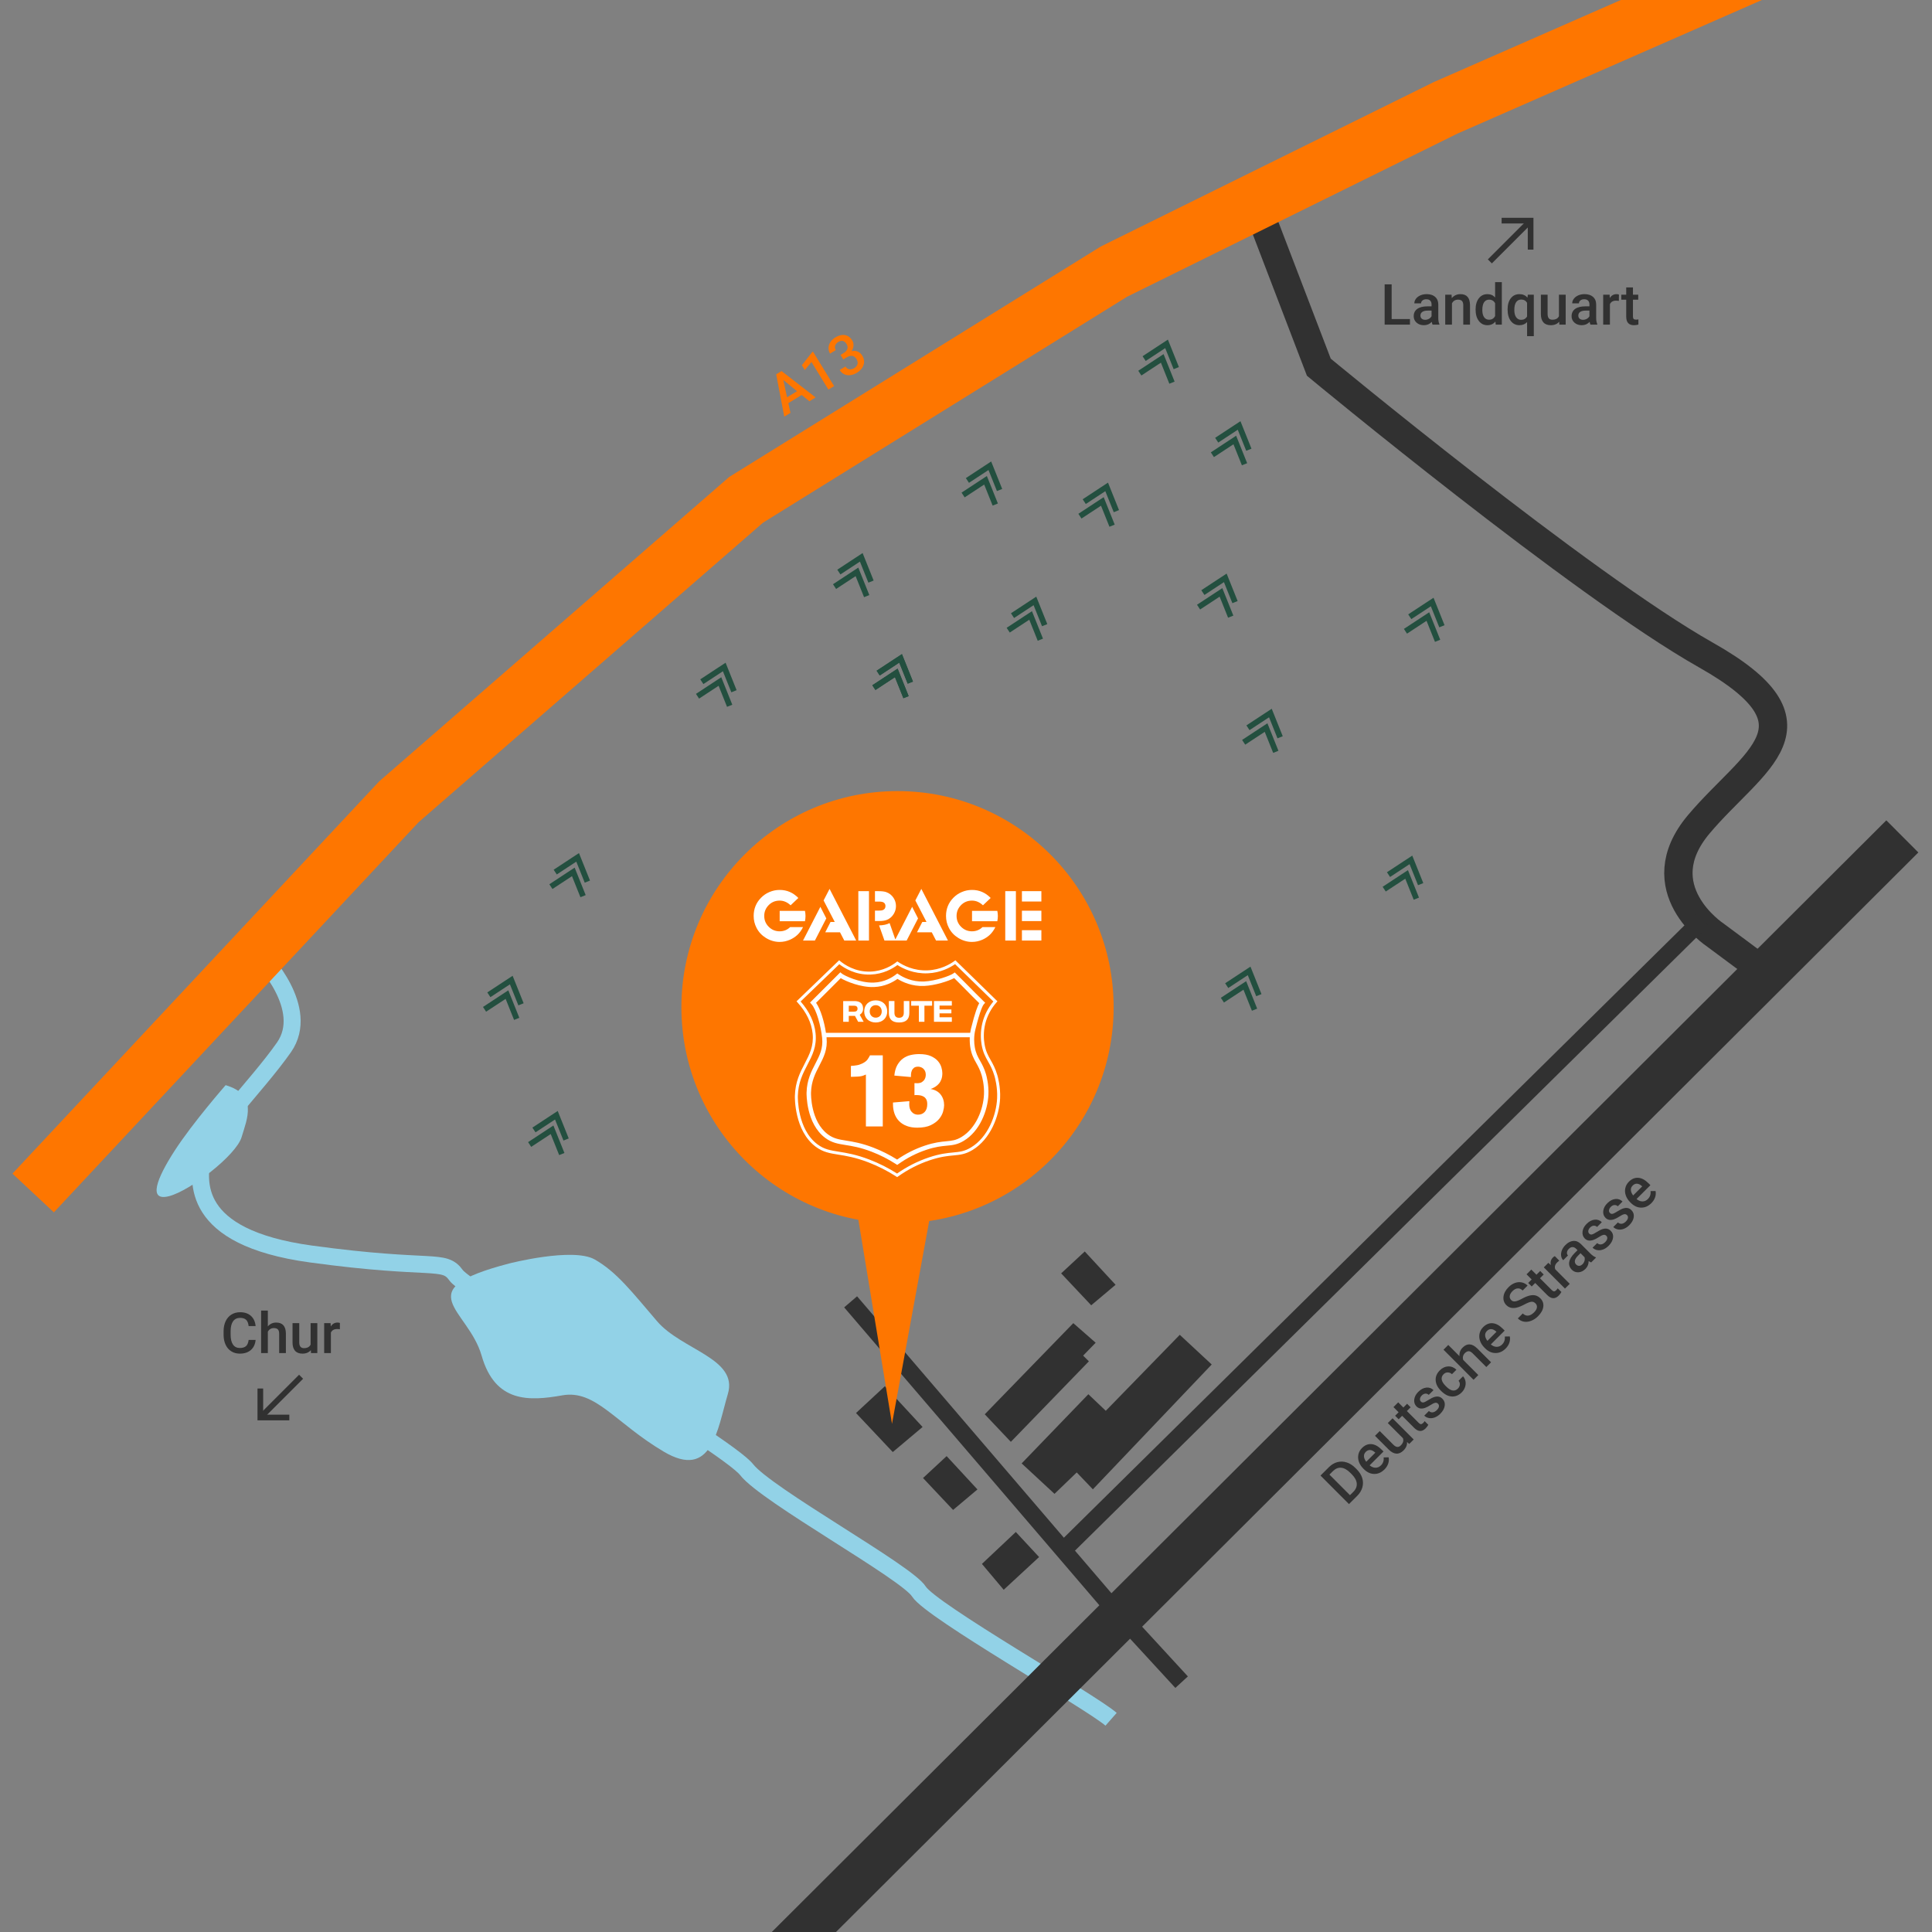 <?xml version="1.0" encoding="UTF-8"?>
<svg xmlns="http://www.w3.org/2000/svg" version="1.1" viewBox="0 0 681.646 681.646">
  <rect x="0" y="0" width="681.646" height="681.646" fill="#808080" stroke="none"/>
  <defs>
    <style>
      .cls-1 {
        stroke: #92d2e7;
      }

      .cls-1, .cls-2, .cls-3, .cls-4, .cls-5 {
        fill: none;
        stroke-miterlimit: 10;
      }

      .cls-1, .cls-5 {
        stroke-width: 6px;
      }

      .cls-6 {
        fill: #fff;
      }

      .cls-2, .cls-3 {
        stroke-width: 2px;
      }

      .cls-2, .cls-4, .cls-5 {
        stroke: #313131;
      }

      .cls-3 {
        stroke: #234f3f;
      }

      .cls-7 {
        fill: #92d2e7;
      }

      .cls-4 {
        stroke-width: 10px;
      }

      .cls-8 {
        fill: #313131;
      }

      .cls-9 {
        fill: #fe7600;
      }
    </style>
  </defs>
  <!-- Generator: Adobe Illustrator 28.6.0, SVG Export Plug-In . SVG Version: 1.2.0 Build 709)  -->
  <g>
    <g id="Ebene_1">
      <path class="cls-1" d="M92.251,337.796s17.57,17.951,7.931,31.742c-9.638,13.791-28.182,31.879-28.986,39.271s-4.752,27.726,38.586,33.638,46.763,1.378,51.178,7.543,95.429,59.51,102.465,68.533c7.037,9.023,56.558,36.192,60.785,42.995s60.644,38.791,67.799,45.075"/>
      <path class="cls-7" d="M179.572,445.797s22.532-5.806,30.255-1.435,13.224,11.551,21.984,21.779,28.713,13.124,24.993,25.671-5.567,30.474-22.675,20.326c-17.109-10.148-24.027-21.91-35.741-19.834s-23.689,2.688-28.457-13.987-26.448-23.103,9.642-32.52h-.001Z"/>
      <path class="cls-7" d="M79.609,382.862s-11.576,13.217-17.978,23.111c-6.402,9.895-9.497,17.995-1.987,16.06s23.715-14.474,25.605-20.85,5.837-14.918-5.641-18.321h0Z"/>
      <polyline class="cls-5" points="300.115 459.314 390.306 564.592 416.896 593.502"/>
      <path class="cls-4" d="M620.988,341.628l-15.809-11.744s-24.961-16.419-5.732-39.159c19.229-22.741,46.391-34.804,2.419-59.634s-136.553-101.532-136.553-101.532l-21.068-55.017"/>
      <line class="cls-5" x1="375.888" y1="546.224" x2="600.566" y2="324.529"/>
      <polygon class="cls-8" points="347.441 498.99 356.644 508.709 384.181 480.299 382.153 478.287 386.569 473.737 378.678 466.831 347.441 498.99"/>
      <polygon class="cls-8" points="383.991 491.908 390.143 497.756 416.248 470.948 427.513 481.418 385.582 525.46 379.893 519.505 372.049 527.055 360.457 516.317 383.991 491.908"/>
      <polygon class="cls-8" points="384.999 460.531 393.595 453.298 382.721 441.542 374.394 449.27 384.999 460.531"/>
      <polygon class="cls-8" points="346.441 551.773 354.123 560.902 366.609 549.353 358.4 540.51 346.441 551.773"/>
      <polygon class="cls-8" points="336.267 532.734 344.862 525.501 333.988 513.745 325.662 521.474 336.267 532.734"/>
      <polygon class="cls-8" points="314.987 512.315 325.502 503.468 312.2 489.086 302.014 498.541 314.987 512.315"/>
      <polyline class="cls-3" points="311.989 327.134 319.899 321.938 323.332 330.497"/>
      <polyline class="cls-3" points="311.989 332.262 319.899 327.066 323.332 335.625"/>
      <polyline class="cls-3" points="311.989 372.159 319.899 366.962 323.332 375.522"/>
      <polyline class="cls-3" points="311.989 377.287 319.899 372.09 323.332 380.65"/>
      <polyline class="cls-3" points="309.838 237.48 317.748 232.284 321.181 240.843"/>
      <polyline class="cls-3" points="308.318 242.608 316.228 237.412 319.661 245.971"/>
      <polyline class="cls-3" points="424.396 209.076 432.305 203.879 435.738 212.439"/>
      <polyline class="cls-3" points="422.875 214.204 430.785 209.007 434.218 217.567"/>
      <polyline class="cls-3" points="440.306 256.767 448.216 251.571 451.649 260.13"/>
      <polyline class="cls-3" points="438.786 261.895 446.695 256.699 450.128 265.258"/>
      <polyline class="cls-3" points="341.323 169.519 349.233 164.322 352.666 172.882"/>
      <polyline class="cls-3" points="339.803 174.647 347.713 169.45 351.146 178.01"/>
      <polyline class="cls-3" points="382.539 176.985 390.449 171.789 393.882 180.348"/>
      <polyline class="cls-3" points="381.019 182.113 388.928 176.917 392.361 185.476"/>
      <polyline class="cls-3" points="295.964 201.834 303.874 196.638 307.307 205.197"/>
      <polyline class="cls-3" points="294.444 206.962 302.353 201.766 305.786 210.325"/>
      <polyline class="cls-3" points="357.234 217.21 365.143 212.014 368.576 220.573"/>
      <polyline class="cls-3" points="355.713 222.338 363.623 217.142 367.056 225.701"/>
      <polyline class="cls-3" points="429.273 155.309 437.183 150.113 440.616 158.672"/>
      <polyline class="cls-3" points="427.753 160.437 435.662 155.241 439.095 163.8"/>
      <polyline class="cls-3" points="403.672 126.517 411.582 121.321 415.015 129.88"/>
      <polyline class="cls-3" points="402.152 131.645 410.061 126.449 413.494 135.008"/>
      <polyline class="cls-3" points="309.838 237.48 317.748 232.284 321.181 240.843"/>
      <polyline class="cls-3" points="308.318 242.608 316.228 237.412 319.661 245.971"/>
      <polyline class="cls-3" points="247.619 240.52 255.529 235.324 258.962 243.883"/>
      <polyline class="cls-3" points="246.099 245.648 254.008 240.452 257.441 249.011"/>
      <polyline class="cls-3" points="497.392 217.598 505.302 212.401 508.735 220.961"/>
      <polyline class="cls-3" points="495.872 222.726 503.781 217.529 507.215 226.089"/>
      <polyline class="cls-3" points="432.805 347.749 440.715 342.553 444.148 351.112"/>
      <polyline class="cls-3" points="431.285 352.877 439.195 347.681 442.628 356.24"/>
      <polyline class="cls-3" points="489.891 308.58 497.801 303.383 501.234 311.943"/>
      <polyline class="cls-3" points="488.371 313.708 496.281 308.512 499.714 317.071"/>
      <polyline class="cls-3" points="195.89 307.691 203.799 302.494 207.233 311.054"/>
      <polyline class="cls-3" points="194.369 312.819 202.279 307.622 205.712 316.182"/>
      <polyline class="cls-3" points="172.479 350.981 180.388 345.785 183.822 354.344"/>
      <polyline class="cls-3" points="170.958 356.109 178.868 350.913 182.301 359.472"/>
      <polyline class="cls-3" points="188.389 398.673 196.299 393.476 199.732 402.036"/>
      <polyline class="cls-3" points="186.869 403.801 194.778 398.604 198.211 407.164"/>
      <polygon class="cls-9" points="288.725 344.628 314.713 502.349 344.597 339.469 288.725 344.628"/>
      <circle class="cls-9" cx="316.661" cy="355.363" r="76.249"/>
      <path class="cls-6" d="M349.521,374.006c-.923-1.639-1.72-3.055-2.153-5.572-.288-1.679-.479-4.301.253-7.26.678-2.744,2.051-5.342,3.969-7.515l.329-.373-14.838-14.474-.357.259c-1.585,1.15-4.92,3.106-9.449,3.291-4.918.201-8.613-1.764-10.377-2.953l-.315-.212-.299.234c-1.521,1.191-4.736,3.212-9.17,3.366-5.407.196-9.275-2.527-10.685-3.703l-.36-.3-15.043,14.496.34.376c3.153,3.485,4.951,7.186,5.343,11.002.448,4.35-1.113,7.353-2.766,10.533-1.657,3.189-3.371,6.486-3.495,11.477-.013.497-.216,12.249,7.336,17.901,2.584,1.934,4.985,2.317,8.024,2.803,2.677.428,6.008.96,10.613,2.734,3.419,1.317,6.721,3,9.813,5l.298.193.289-.206c3.495-2.487,7.279-4.423,11.249-5.754,3.76-1.261,6.288-1.5,8.32-1.692,2.355-.223,4.214-.398,6.734-1.92,6.314-3.813,9.434-11.909,9.726-18.241.184-3.998-.782-7.505-.977-8.168-.706-2.396-1.581-3.949-2.353-5.32v-.002ZM351.806,387.446c-.279,6.054-3.238,13.78-9.222,17.394-2.315,1.398-3.983,1.556-6.291,1.774-2.085.197-4.68.442-8.554,1.741-3.958,1.327-7.735,3.24-11.233,5.689-3.066-1.956-6.331-3.605-9.707-4.906-4.707-1.813-8.099-2.355-10.824-2.791-3.01-.481-5.185-.829-7.563-2.608-7.125-5.332-6.929-16.563-6.918-17.038.118-4.749,1.775-7.937,3.377-11.02,1.727-3.323,3.358-6.462,2.878-11.122-.401-3.902-2.174-7.673-5.271-11.217l13.647-13.151c1.739,1.359,5.665,3.835,11.026,3.65,4.456-.155,7.755-2.075,9.478-3.359,1.975,1.268,5.751,3.127,10.689,2.924,4.483-.183,7.862-2.002,9.659-3.234l13.504,13.173c-1.86,2.219-3.196,4.829-3.876,7.578-.775,3.135-.574,5.912-.269,7.689.463,2.695,1.342,4.256,2.272,5.908.781,1.387,1.588,2.821,2.261,5.102.187.635,1.112,3.994.935,7.824h.002Z"/>
      <path class="cls-6" d="M345.771,374.224c-.795-1.412-1.482-2.631-1.851-4.783-.248-1.442-.411-3.695.217-6.236,1.706-6.899,2.636-8.488,2.957-8.851l.494-.559-.534-.521c-2.065-2.015-3.484-3.457-4.856-4.852-1.377-1.4-2.801-2.848-4.879-4.875l-.473-.461-.535.388c-1.042.756-6.165,2.654-10.351,2.825-4.226.169-7.393-1.515-8.908-2.536l-.473-.319-.449.351c-1.303,1.02-4.056,2.752-7.854,2.884-4.927.174-10.403-2.471-11.243-3.173l-.55-.459-10.682,10.673.501.553c1.765,1.951,3.327,7.722,3.762,11.95.383,3.719-.903,6.192-2.391,9.057-1.402,2.698-2.991,5.757-3.102,10.21-.011.443-.194,10.913,6.566,15.972,2.331,1.745,4.472,2.087,7.183,2.52,2.333.373,5.237.837,9.245,2.381,2.979,1.148,5.855,2.613,8.548,4.356l.447.289.434-.309c3.039-2.163,6.331-3.846,9.783-5.004,3.262-1.094,5.368-1.293,7.225-1.469,2.024-.191,3.771-.356,6.045-1.729,5.642-3.408,8.429-10.625,8.689-16.265.164-3.558-.696-6.682-.87-7.272-.63-2.137-1.407-3.517-2.093-4.734l-.002-.002ZM287.93,353.808l8.7-8.692c1.906,1.132,7.019,3.29,11.7,3.13,3.845-.133,6.728-1.733,8.317-2.878,1.813,1.128,5.108,2.669,9.376,2.496,3.979-.162,8.704-1.744,10.633-2.773,1.835,1.798,3.149,3.134,4.423,4.429,1.27,1.291,2.579,2.623,4.404,4.411-.522.913-1.438,3.11-2.869,8.897-.133.539-.226,1.06-.3,1.571h-50.905c-.586-3.862-1.865-8.307-3.479-10.591h0ZM347.167,386.159c-.24,5.224-2.786,11.887-7.933,14.995-1.967,1.188-3.4,1.323-5.382,1.511-1.846.175-4.143.392-7.576,1.543-3.435,1.152-6.715,2.802-9.759,4.908-2.654-1.676-5.474-3.094-8.39-4.217-4.161-1.603-7.155-2.081-9.561-2.466-2.594-.415-4.469-.714-6.49-2.227-6.119-4.58-5.948-14.268-5.938-14.678.102-4.09,1.538-6.853,2.926-9.525,1.538-2.959,2.991-5.755,2.56-9.94-.003-.031-.008-.063-.011-.094h50.544c-.075,1.487.052,2.778.217,3.739.416,2.42,1.2,3.812,2.03,5.288.676,1.201,1.375,2.442,1.955,4.408.162.548.96,3.449.808,6.757v-.002Z"/>
      <path class="cls-6" d="M299.463,358.426h2.186l1.124,2.082h1.942l-1.385-2.482c.705-.418,1.185-1.15,1.185-2.16,0-1.777-1.08-2.674-3.057-2.674h-3.963v7.316h1.968v-2.082h0ZM299.463,354.829h1.873c.793,0,1.22.366,1.22,1.054s-.427,1.054-1.22,1.054h-1.873v-2.108h0Z"/>
      <path class="cls-6" d="M308.976,360.752c2.43,0,4.059-1.594,4.059-3.902s-1.629-3.902-4.059-3.902-4.067,1.585-4.067,3.902,1.629,3.902,4.067,3.902ZM308.976,354.646c1.185,0,2.117.854,2.117,2.204,0,1.341-.932,2.203-2.117,2.203-1.193,0-2.116-.862-2.116-2.203,0-1.35.923-2.204,2.116-2.204Z"/>
      <path class="cls-6" d="M317.218,360.752c2.343,0,3.615-1.063,3.615-3.345v-4.216h-1.96v4.172c0,1.08-.54,1.733-1.655,1.733s-1.638-.653-1.638-1.733v-4.172h-1.977v4.224c0,2.273,1.272,3.336,3.615,3.336h0Z"/>
      <polygon class="cls-6" points="324.196 360.508 326.156 360.508 326.156 354.829 328.865 354.829 328.865 353.191 321.488 353.191 321.488 354.829 324.196 354.829 324.196 360.508"/>
      <polygon class="cls-6" points="335.826 358.914 331.489 358.914 331.489 357.529 335.669 357.529 335.669 356.161 331.489 356.161 331.489 354.785 335.826 354.785 335.826 353.191 329.52 353.191 329.52 360.508 335.826 360.508 335.826 358.914"/>
      <path class="cls-6" d="M306.078,373.807c-.333.481-.906.931-1.72,1.35-.691.346-1.362.573-2.015.684-.654.111-1.362.191-2.127.24v3.846c.888-.024,1.602-.049,2.145-.074.542-.024.986-.068,1.332-.129.345-.061.647-.142.905-.241.259-.097.561-.221.906-.369v18.303h5.953v-25.07h-4.511c-.246.494-.536.98-.868,1.461h0Z"/>
      <path class="cls-6" d="M328.335,384.216c.592-.197,1.14-.456,1.646-.776.505-.32.943-.702,1.313-1.146.37-.443.659-.967.869-1.571.209-.604.314-1.3.314-2.09,0-.591-.111-1.276-.333-2.052-.221-.776-.628-1.509-1.22-2.2-.592-.69-1.418-1.276-2.478-1.757-1.06-.48-2.44-.72-4.141-.72-1.011,0-2.009.11-2.995.332-.986.222-1.88.623-2.681,1.202-.801.58-1.479,1.357-2.033,2.33-.555.974-.906,2.213-1.054,3.716l5.842.518c0-.274.012-.616.037-1.027.024-.411.116-.815.277-1.214.16-.398.413-.735.758-1.008.345-.275.838-.411,1.479-.411.296,0,.604.056.924.167.32.113.61.28.869.503.258.223.474.515.647.875.172.359.258.8.258,1.321,0,.075-.018.267-.055.577-.037.311-.154.645-.351,1.005-.198.36-.506.683-.924.968-.42.285-1.024.427-1.812.427-.074,0-.154-.005-.241-.018-.087-.012-.179-.018-.277-.018h-.332v4.252c.098-.024.197-.037.295-.037h.518c.394,0,.807.037,1.239.111.431.074.831.222,1.202.443.37.222.672.543.906.961.234.42.351.987.351,1.701,0,1.184-.302,2.096-.906,2.737s-1.399.961-2.385.961c-.863,0-1.59-.32-2.181-.961-.592-.641-.887-1.554-.887-2.737,0-.098.005-.203.018-.314.012-.111.019-.227.019-.351v-.406l-5.768.48v.555c0,1.257.185,2.398.554,3.42.37,1.024.918,1.898,1.646,2.625.727.728,1.62,1.289,2.68,1.683s2.28.592,3.661.592c1.996,0,3.611-.302,4.843-.906s2.194-1.325,2.884-2.163c.69-.838,1.158-1.707,1.406-2.607.246-.899.369-1.646.369-2.237,0-1.454-.401-2.705-1.202-3.753-.802-1.048-1.991-1.707-3.569-1.979v-.003Z"/>
      <path class="cls-6" d="M283.321,327.096h-4.545c-1.018.993-2.258,1.489-3.717,1.489-1.485,0-2.762-.53-3.832-1.591-1.061-1.052-1.591-2.334-1.591-3.844,0-1.4.475-2.618,1.426-3.654,1.069-1.163,2.406-1.744,4.01-1.744,1.409,0,2.699.552,3.87,1.655l2.724-2.584c-1.833-1.892-4.027-2.839-6.581-2.839-1.239,0-2.431.242-3.577.726-1.154.484-2.16,1.167-3.017,2.049-1.723,1.765-2.584,3.9-2.584,6.403,0,1.502.335,2.903,1.006,4.201.756,1.477,1.85,2.656,3.284,3.539,1.536.95,3.162,1.426,4.876,1.426,1.248,0,2.465-.259,3.654-.777.985-.433,1.863-1.01,2.635-1.731.781-.738,1.434-1.647,1.96-2.724h0Z"/>
      <path class="cls-6" d="M275.084,325.021h8.924c.127-.654.191-1.265.191-1.833s-.064-1.176-.191-1.82h-8.924v3.654h0Z"/>
      <polygon class="cls-6" points="287.509 331.844 291.531 324.028 289.444 319.942 283.321 331.844 287.509 331.844"/>
      <polygon class="cls-6" points="293.034 325.276 291.162 328.929 296.369 328.929 297.884 331.844 302.085 331.844 292.69 313.615 290.577 317.689 294.51 325.276 293.034 325.276"/>
      <path class="cls-6" d="M312.931,324.537c1.018-.425,1.82-1.125,2.406-2.1.517-.857.777-1.778.777-2.762,0-1.052-.288-2.02-.866-2.903-.645-.976-1.519-1.655-2.622-2.037-.636-.212-1.549-.318-2.737-.318h-1.184v3.679h1.4c.772,0,1.324.106,1.655.318.433.272.649.692.649,1.26,0,.687-.301,1.158-.904,1.413-.323.136-.848.204-1.579.204h-1.222v3.666h1.426c1.205,0,2.139-.14,2.801-.42h0Z"/>
      <path class="cls-6" d="M313.873,325.683c-.985.509-2.223.781-3.717.815l1.897,5.347h7.829l4.023-7.816-2.088-4.086-5.926,11.519-2.018-5.778h0Z"/>
      <rect class="cls-6" x="302.836" y="314.417" width="3.755" height="17.428"/>
      <polygon class="cls-6" points="325.406 325.276 323.535 328.929 328.742 328.929 330.256 331.844 334.457 331.844 325.063 313.615 322.949 317.689 326.883 325.276 325.406 325.276"/>
      <path class="cls-6" d="M342.948,325.021h8.924c.127-.654.191-1.265.191-1.833s-.064-1.176-.191-1.82h-8.924v3.654h0Z"/>
      <path class="cls-6" d="M338.06,330.902c1.536.95,3.162,1.426,4.876,1.426,1.248,0,2.465-.259,3.654-.777.985-.433,1.863-1.01,2.635-1.731.781-.738,1.434-1.647,1.96-2.724h-4.545c-1.018.993-2.258,1.489-3.717,1.489-1.485,0-2.762-.53-3.832-1.591-1.061-1.052-1.591-2.334-1.591-3.844,0-1.4.475-2.618,1.426-3.654,1.069-1.163,2.406-1.744,4.01-1.744,1.409,0,2.699.552,3.87,1.655l2.724-2.584c-1.833-1.892-4.027-2.839-6.581-2.839-1.239,0-2.431.242-3.577.726-1.154.484-2.16,1.167-3.017,2.049-1.723,1.765-2.584,3.9-2.584,6.403,0,1.502.335,2.903,1.006,4.201.756,1.477,1.85,2.656,3.284,3.539h0Z"/>
      <rect class="cls-6" x="360.554" y="321.317" width="6.862" height="3.654"/>
      <rect class="cls-6" x="360.554" y="314.417" width="6.862" height="3.654"/>
      <rect class="cls-6" x="354.673" y="314.417" width="3.755" height="17.428"/>
      <rect class="cls-6" x="360.554" y="328.191" width="6.862" height="3.654"/>
      <path class="cls-8" d="M490.998,112.57h6.455v1.973h-8.926v-14.219h2.471v12.246Z"/>
      <path class="cls-8" d="M505.431,114.542c-.104-.202-.195-.531-.273-.986-.755.788-1.68,1.182-2.773,1.182-1.062,0-1.927-.303-2.598-.908s-1.006-1.354-1.006-2.246c0-1.126.418-1.991,1.255-2.593s2.033-.903,3.589-.903h1.455v-.693c0-.547-.153-.985-.459-1.313s-.771-.493-1.396-.493c-.54,0-.983.135-1.328.405s-.518.614-.518,1.03h-2.373c0-.58.192-1.122.576-1.626s.906-.9,1.567-1.187,1.398-.43,2.212-.43c1.237,0,2.224.311,2.959.933s1.113,1.496,1.133,2.622v4.766c0,.951.134,1.709.4,2.275v.166h-2.422,0ZM502.824,112.833c.469,0,.91-.114,1.323-.342s.725-.534.933-.918v-1.992h-1.279c-.879,0-1.54.153-1.982.459s-.664.739-.664,1.299c0,.456.151.819.454,1.089s.708.405,1.216.405h-.001Z"/>
      <path class="cls-8" d="M512.14,103.976l.068,1.221c.781-.944,1.807-1.416,3.076-1.416,2.2,0,3.32,1.26,3.359,3.779v6.982h-2.373v-6.846c0-.67-.145-1.167-.435-1.489s-.764-.483-1.421-.483c-.957,0-1.67.433-2.139,1.299v7.52h-2.373v-10.566h2.238Z"/>
      <path class="cls-8" d="M520.617,109.181c0-1.627.378-2.935,1.133-3.921s1.768-1.479,3.037-1.479c1.12,0,2.024.391,2.715,1.172v-5.41h2.373v15h-2.148l-.117-1.094c-.71.859-1.657,1.289-2.842,1.289-1.237,0-2.238-.498-3.003-1.494s-1.147-2.35-1.147-4.062h-.001ZM522.99,109.386c0,1.074.207,1.913.62,2.515s1.001.903,1.763.903c.97,0,1.68-.433,2.129-1.299v-4.512c-.437-.846-1.14-1.27-2.109-1.27-.769,0-1.36.304-1.777.913s-.625,1.525-.625,2.749h-.001Z"/>
      <path class="cls-8" d="M531.906,109.171c0-1.654.378-2.965,1.133-3.936s1.777-1.455,3.066-1.455c1.179,0,2.112.414,2.803,1.24l.137-1.045h2.109v14.629h-2.373v-4.961c-.69.729-1.589,1.094-2.695,1.094-1.263,0-2.275-.493-3.037-1.479s-1.143-2.349-1.143-4.087ZM534.279,109.376c0,1.081.213,1.929.64,2.544s1.018.923,1.772.923c.938,0,1.634-.4,2.09-1.201v-4.805c-.456-.768-1.146-1.152-2.07-1.152-.755,0-1.35.303-1.782.908s-.649,1.533-.649,2.783h-.001Z"/>
      <path class="cls-8" d="M550.109,113.507c-.696.82-1.687,1.23-2.969,1.23-1.146,0-2.014-.335-2.603-1.006s-.884-1.641-.884-2.91v-6.846h2.373v6.816c0,1.341.557,2.012,1.67,2.012,1.152,0,1.931-.414,2.334-1.24v-7.588h2.373v10.566h-2.236l-.059-1.035h.001Z"/>
      <path class="cls-8" d="M561.135,114.542c-.104-.202-.195-.531-.273-.986-.755.788-1.68,1.182-2.773,1.182-1.062,0-1.927-.303-2.598-.908s-1.006-1.354-1.006-2.246c0-1.126.418-1.991,1.255-2.593s2.033-.903,3.589-.903h1.455v-.693c0-.547-.153-.985-.459-1.313s-.771-.493-1.396-.493c-.54,0-.983.135-1.328.405s-.518.614-.518,1.03h-2.373c0-.58.192-1.122.576-1.626s.906-.9,1.567-1.187,1.398-.43,2.212-.43c1.237,0,2.224.311,2.959.933s1.113,1.496,1.133,2.622v4.766c0,.951.134,1.709.4,2.275v.166h-2.422ZM558.527,112.833c.469,0,.91-.114,1.323-.342s.725-.534.933-.918v-1.992h-1.279c-.879,0-1.54.153-1.982.459s-.664.739-.664,1.299c0,.456.151.819.454,1.089s.708.405,1.216.405h0Z"/>
      <path class="cls-8" d="M571.174,106.144c-.312-.052-.635-.078-.967-.078-1.087,0-1.819.417-2.197,1.25v7.227h-2.373v-10.566h2.266l.059,1.182c.573-.918,1.367-1.377,2.383-1.377.339,0,.618.045.84.137l-.01,2.227v-.002Z"/>
      <path class="cls-8" d="M576.135,101.408v2.568h1.865v1.758h-1.865v5.898c0,.404.08.695.239.874s.444.269.854.269c.273,0,.55-.033.83-.098v1.836c-.54.15-1.062.225-1.562.225-1.823,0-2.734-1.006-2.734-3.018v-5.986h-1.738v-1.758h1.738v-2.568h2.373Z"/>
      <path class="cls-9" d="M282.843,139.357l-4.695,2.879.748,3.425-2.189,1.342-2.854-14.929,1.89-1.159,12.021,9.308-2.198,1.348-2.721-2.215h-.002ZM277.696,140.176l3.514-2.155-4.84-3.951,1.326,6.105h0Z"/>
      <path class="cls-9" d="M294.288,136.222l-2.014,1.235-5.972-9.738-2.351,2.836-1.042-1.698,3.661-4.64.259-.158,7.458,12.163h0Z"/>
      <path class="cls-9" d="M296.557,125.22l1.231-.756c.618-.387,1.012-.85,1.182-1.388.17-.54.07-1.109-.297-1.708-.354-.577-.78-.932-1.278-1.066-.498-.134-1.058-.01-1.68.371-.543.333-.895.764-1.052,1.292s-.081,1.044.229,1.549l-2.022,1.241c-.382-.622-.564-1.289-.547-2.002s.234-1.394.65-2.042c.415-.648.989-1.197,1.722-1.646,1.21-.742,2.347-1.021,3.411-.837,1.062.184,1.927.817,2.59,1.899.334.544.475,1.163.422,1.855s-.279,1.33-.678,1.911c.805-.181,1.531-.133,2.178.142s1.177.752,1.592,1.43c.667,1.087.825,2.182.473,3.284-.352,1.102-1.135,2.025-2.35,2.771-1.166.714-2.312.989-3.436.823-1.125-.165-2.004-.764-2.637-1.796l2.022-1.24c.327.533.771.855,1.333.969s1.146-.015,1.751-.386c.627-.384,1.02-.854,1.176-1.408.155-.554.04-1.147-.348-1.78-.392-.638-.882-1.014-1.47-1.126-.588-.113-1.254.059-1.998.515l-1.189.73-.98-1.599v-.002Z"/>
      <path class="cls-8" d="M475.94,530.671l-10.043-10.065,2.973-2.966c.891-.888,1.877-1.477,2.961-1.768,1.085-.292,2.18-.261,3.283.09,1.105.351,2.127.997,3.064,1.937l.504.505c.951.954,1.599,1.983,1.939,3.085.342,1.104.357,2.201.045,3.294s-.922,2.093-1.83,2.999l-2.896,2.89h0ZM469.054,520.271l7.243,7.258,1.141-1.138c.917-.915,1.335-1.905,1.253-2.968-.082-1.064-.653-2.137-1.716-3.221l-.559-.56c-1.09-1.093-2.159-1.689-3.209-1.792-1.05-.102-2.026.297-2.929,1.198l-1.225,1.222h.001Z"/>
      <path class="cls-8" d="M488.46,518.455c-1.064,1.062-2.262,1.588-3.592,1.578-1.331-.011-2.553-.574-3.665-1.689l-.207-.207c-.745-.746-1.267-1.557-1.565-2.433-.298-.875-.35-1.736-.156-2.583.194-.846.612-1.59,1.253-2.229,1.019-1.016,2.13-1.477,3.333-1.381,1.204.096,2.399.738,3.586,1.927l.676.678-4.888,4.877c.667.567,1.36.849,2.081.848s1.355-.276,1.903-.823c.77-.768,1.087-1.704.949-2.809l1.768-.04c.146.745.093,1.492-.161,2.237s-.691,1.429-1.314,2.049h0ZM481.866,512.248c-.461.459-.672.992-.634,1.598.038.604.306,1.234.802,1.889l3.201-3.193-.125-.124c-.598-.526-1.172-.802-1.721-.827-.551-.025-1.059.193-1.523.658h0Z"/>
      <path class="cls-8" d="M496.426,508.769c.087,1.072-.325,2.062-1.232,2.968-.811.81-1.662,1.185-2.553,1.126s-1.784-.537-2.681-1.436l-4.836-4.846,1.68-1.677,4.814,4.825c.947.949,1.815,1.031,2.604.245.816-.813,1.074-1.657.776-2.526l-5.359-5.371,1.68-1.677,7.463,7.479-1.583,1.58-.772-.691h0Z"/>
      <path class="cls-8" d="M493.319,494.775l1.814,1.818,1.321-1.317,1.241,1.244-1.32,1.317,4.166,4.176c.285.285.548.436.787.449.238.016.504-.123.795-.413.193-.193.365-.411.518-.655l1.297,1.299c-.275.488-.592.91-.947,1.264-1.291,1.287-2.646,1.219-4.066-.205l-4.229-4.238-1.23,1.229-1.242-1.244,1.23-1.229-1.814-1.818,1.68-1.676h0Z"/>
      <path class="cls-8" d="M507.365,495.261c-.299-.3-.649-.405-1.053-.315s-.95.359-1.642.81-1.32.774-1.886.972c-1.243.432-2.249.262-3.017-.508-.645-.645-.91-1.455-.799-2.432.112-.975.587-1.882,1.426-2.719.894-.892,1.837-1.391,2.829-1.498.993-.107,1.841.191,2.544.896l-1.68,1.676c-.322-.322-.709-.471-1.164-.446-.453.024-.878.235-1.273.63-.369.368-.584.754-.647,1.156s.048.747.333,1.033c.258.258.566.35.926.277.359-.074.941-.367,1.744-.879.805-.512,1.494-.855,2.07-1.03.574-.174,1.095-.212,1.557-.112s.894.35,1.294.751c.671.673.937,1.495.794,2.47-.141.974-.662,1.91-1.566,2.812-.613.611-1.27,1.045-1.969,1.303-.7.256-1.377.324-2.031.204s-1.203-.403-1.649-.851l1.632-1.628c.418.374.873.529,1.363.468s.963-.32,1.42-.775c.442-.441.695-.861.758-1.26.062-.397-.042-.732-.313-1.005h-.001Z"/>
      <path class="cls-8" d="M514.38,489.917c.42-.419.646-.888.679-1.407.032-.521-.122-.97-.462-1.348l1.584-1.58c.445.484.733,1.063.864,1.738.13.674.079,1.361-.151,2.061s-.615,1.318-1.154,1.856c-1.047,1.044-2.214,1.532-3.504,1.468-1.288-.066-2.528-.696-3.719-1.89l-.173-.173c-1.136-1.139-1.741-2.354-1.815-3.645s.414-2.461,1.465-3.51c.889-.889,1.873-1.352,2.949-1.392,1.078-.041,2.051.347,2.92,1.163l-1.582,1.58c-.447-.41-.945-.617-1.495-.62s-1.037.208-1.461.63c-.544.543-.767,1.158-.669,1.847.099.688.546,1.436,1.341,2.242l.269.27c.811.812,1.561,1.27,2.25,1.377.69.106,1.312-.116,1.865-.668h-.001Z"/>
      <path class="cls-8" d="M514.925,478.475c-.087-1.183.29-2.193,1.129-3.03,1.594-1.592,3.312-1.488,5.15.31l4.877,4.888-1.68,1.676-4.814-4.825c-.516-.517-.992-.771-1.43-.761-.437.008-.871.229-1.305.661-.674.671-.877,1.472-.61,2.402l5.331,5.344-1.68,1.677-10.595-10.619,1.681-1.676,3.945,3.954h0Z"/>
      <path class="cls-8" d="M531.21,475.801c-1.064,1.062-2.262,1.588-3.592,1.577-1.332-.011-2.553-.573-3.665-1.688l-.207-.208c-.745-.747-1.267-1.558-1.565-2.433s-.35-1.736-.156-2.582c.194-.848.612-1.59,1.253-2.229,1.019-1.017,2.13-1.478,3.333-1.381,1.204.096,2.399.738,3.586,1.927l.676.678-4.888,4.877c.667.567,1.36.85,2.081.848.721,0,1.355-.275,1.903-.822.769-.769,1.086-1.705.949-2.811l1.768-.039c.146.746.093,1.492-.161,2.237s-.691,1.429-1.314,2.05h-.001ZM524.616,469.592c-.461.461-.672.992-.635,1.599.039.604.307,1.235.803,1.889l3.201-3.193-.125-.124c-.598-.525-1.172-.802-1.721-.828-.551-.025-1.059.194-1.523.658h0Z"/>
      <path class="cls-8" d="M541.737,459.847c-.441-.443-.938-.628-1.487-.558s-1.353.389-2.407.954c-1.055.564-1.972.938-2.75,1.116-1.492.339-2.699.045-3.624-.881-.81-.812-1.146-1.809-1.009-2.995.139-1.186.734-2.304,1.789-3.357.701-.699,1.454-1.193,2.26-1.482.807-.29,1.604-.352,2.393-.188s1.475.537,2.054,1.117l-1.742,1.738c-.524-.525-1.099-.772-1.726-.741s-1.246.353-1.859.965c-.57.57-.893,1.135-.965,1.694-.072.56.111,1.058.548,1.496.368.369.846.506,1.433.413.586-.094,1.389-.416,2.404-.964,1.015-.549,1.908-.912,2.68-1.088.771-.176,1.46-.182,2.064-.019.605.164,1.166.504,1.682,1.021.836.839,1.18,1.827,1.031,2.964s-.773,2.255-1.875,3.354c-.728.726-1.532,1.26-2.411,1.599-.88.34-1.726.44-2.538.304-.812-.136-1.533-.52-2.164-1.151l1.75-1.745c.569.571,1.199.826,1.891.762.691-.063,1.389-.447,2.094-1.151.608-.607.942-1.187,1.003-1.739s-.112-1.032-.517-1.437h-.002Z"/>
      <path class="cls-8" d="M540.272,447.927l1.814,1.818,1.32-1.318,1.242,1.244-1.32,1.318,4.166,4.176c.285.286.547.435.787.449.238.015.504-.124.795-.414.193-.193.365-.411.518-.655l1.297,1.299c-.276.488-.593.909-.947,1.263-1.291,1.288-2.646,1.219-4.066-.205l-4.229-4.238-1.23,1.228-1.242-1.244,1.23-1.228-1.814-1.818,1.68-1.676h0Z"/>
      <path class="cls-8" d="M550.138,444.775c-.258.184-.504.394-.74.628-.769.768-.993,1.58-.672,2.437l5.104,5.116-1.68,1.676-7.463-7.48,1.604-1.6.877.795c-.243-1.055-.006-1.94.714-2.658.239-.239.47-.404.69-.497l1.566,1.583Z"/>
      <path class="cls-8" d="M561.392,445.409c-.216-.069-.513-.238-.89-.505.021,1.091-.355,2.022-1.129,2.795-.752.75-1.578,1.146-2.48,1.191s-1.668-.248-2.299-.879c-.795-.797-1.11-1.704-.943-2.722.168-1.018.802-2.076,1.902-3.175l1.031-1.027-.49-.491c-.387-.387-.805-.589-1.253-.605-.448-.017-.895.196-1.337.637-.383.381-.601.79-.654,1.225-.053.434.068.8.361,1.095l-1.68,1.676c-.408-.41-.655-.93-.74-1.558s.006-1.277.271-1.947.687-1.292,1.262-1.866c.877-.874,1.795-1.351,2.754-1.43.959-.08,1.845.272,2.654,1.056l3.365,3.374c.672.673,1.303,1.115,1.891,1.328l.117.118-1.714,1.71h0ZM558.339,446.041c.332-.331.564-.724.696-1.176.132-.454.136-.89.012-1.309l-1.407-1.41-.906.903c-.621.621-.982,1.196-1.078,1.725-.098.529.051.992.447,1.388.321.322.686.473,1.09.451.406-.023.787-.214,1.146-.572h0Z"/>
      <path class="cls-8" d="M566.747,436.01c-.299-.299-.648-.405-1.052-.315-.403.089-.95.359-1.642.809-.691.451-1.32.774-1.886.972-1.243.431-2.249.262-3.017-.507-.645-.646-.91-1.456-.799-2.431.111-.976.587-1.883,1.426-2.719.894-.892,1.836-1.392,2.829-1.499.992-.107,1.841.192,2.544.897l-1.68,1.676c-.322-.322-.71-.472-1.164-.447-.453.025-.879.235-1.274.631-.368.368-.583.752-.646,1.155s.048.747.333,1.033c.258.258.566.351.926.278.358-.074.941-.367,1.744-.878.804-.513,1.494-.856,2.069-1.031.575-.174,1.095-.212,1.558-.112.462.099.894.35,1.294.75.671.673.937,1.496.794,2.47-.141.974-.663,1.911-1.566,2.812-.613.612-1.27,1.046-1.97,1.303s-1.376.325-2.03.205-1.203-.404-1.649-.851l1.632-1.628c.418.374.873.529,1.363.468s.963-.32,1.42-.775c.441-.441.695-.861.757-1.26.062-.397-.042-.733-.313-1.005h-.001Z"/>
      <path class="cls-8" d="M574.055,428.719c-.299-.299-.649-.405-1.053-.315s-.95.359-1.642.81c-.69.451-1.319.774-1.885.972-1.244.431-2.25.262-3.018-.507-.645-.646-.91-1.456-.799-2.432.112-.976.588-1.882,1.426-2.719.895-.892,1.837-1.392,2.829-1.499.993-.107,1.841.192,2.544.897l-1.68,1.676c-.322-.322-.709-.472-1.163-.446-.454.025-.879.235-1.274.63-.369.368-.584.752-.647,1.155-.063.403.048.748.333,1.033.258.258.567.35.926.277s.941-.367,1.744-.878c.805-.512,1.494-.856,2.07-1.03.574-.174,1.095-.212,1.557-.112.463.1.895.35,1.295.75.671.673.936,1.496.793,2.47-.141.974-.662,1.91-1.566,2.812-.613.612-1.27,1.046-1.969,1.303-.7.257-1.377.325-2.031.205-.653-.12-1.203-.404-1.649-.851l1.632-1.627c.418.374.873.529,1.363.467s.964-.32,1.42-.775c.442-.441.695-.861.758-1.259.062-.398-.042-.733-.313-1.005v-.002Z"/>
      <path class="cls-8" d="M582.629,424.495c-1.064,1.062-2.262,1.588-3.593,1.578-1.33-.01-2.552-.574-3.664-1.689l-.207-.208c-.746-.747-1.268-1.557-1.565-2.433-.298-.875-.35-1.736-.155-2.583.193-.847.611-1.59,1.252-2.229,1.018-1.016,2.13-1.477,3.334-1.381,1.203.096,2.398.738,3.584,1.927l.677.678-4.888,4.877c.666.567,1.361.849,2.081.848.72,0,1.354-.276,1.903-.823.77-.768,1.086-1.705.949-2.81l1.768-.039c.146.745.093,1.492-.161,2.237s-.692,1.429-1.314,2.049h0ZM576.034,418.287c-.461.46-.672.992-.633,1.598.038.605.305,1.235.802,1.889l3.2-3.193-.123-.124c-.598-.526-1.173-.802-1.723-.828-.551-.025-1.059.194-1.523.658Z"/>
      <path class="cls-8" d="M90.184,472.762c-.144,1.518-.703,2.7-1.68,3.55s-2.275,1.274-3.896,1.274c-1.133,0-2.131-.269-2.993-.806s-1.528-1.3-1.997-2.29-.713-2.139-.732-3.447v-1.328c0-1.342.237-2.523.713-3.545s1.157-1.81,2.046-2.363,1.916-.83,3.081-.83c1.569,0,2.832.425,3.789,1.274s1.514,2.052,1.67,3.608h-2.461c-.117-1.021-.415-1.76-.894-2.212s-1.18-.679-2.104-.679c-1.074,0-1.899.393-2.476,1.178s-.871,1.938-.884,3.455v1.262c0,1.537.275,2.711.825,3.519s1.355,1.212,2.417,1.212c.97,0,1.699-.219,2.188-.654s.798-1.162.928-2.178h2.461,0Z"/>
      <path class="cls-8" d="M94.501,467.976c.774-.898,1.755-1.348,2.939-1.348,2.253,0,3.396,1.285,3.428,3.857v6.904h-2.373v-6.816c0-.729-.158-1.245-.474-1.548s-.779-.454-1.392-.454c-.95,0-1.66.424-2.129,1.27v7.549h-2.373v-15h2.373v5.586h0Z"/>
      <path class="cls-8" d="M109.667,476.355c-.696.82-1.687,1.23-2.969,1.23-1.146,0-2.014-.336-2.603-1.006s-.884-1.641-.884-2.91v-6.846h2.373v6.816c0,1.342.557,2.012,1.67,2.012,1.152,0,1.931-.414,2.334-1.24v-7.588h2.373v10.566h-2.236l-.059-1.035h0Z"/>
      <path class="cls-8" d="M119.911,468.992c-.312-.053-.635-.078-.967-.078-1.087,0-1.819.416-2.197,1.25v7.227h-2.373v-10.566h2.266l.059,1.182c.573-.918,1.367-1.377,2.383-1.377.339,0,.618.045.84.137l-.01,2.227v-.002Z"/>
      <polyline class="cls-2" points="540.029 88.071 540.029 77.842 529.801 77.842"/>
      <line class="cls-2" x1="540.029" y1="77.842" x2="525.647" y2="92.225"/>
      <polyline class="cls-2" points="91.851 489.893 91.851 500.121 102.079 500.121"/>
      <line class="cls-2" x1="91.851" y1="500.121" x2="106.233" y2="485.739"/>
      <polygon class="cls-9" points="571.857 0 506.017 28.892 505.811 28.983 388.365 86.974 257.279 168.276 133.775 275.688 4.393 414.08 19.002 427.738 147.68 290.101 269.191 184.421 397.654 104.692 514.26 47.116 621.629 0 571.857 0"/>
      <polygon class="cls-8" points="294.956 681.646 676.828 300.762 665.529 289.433 272.3 681.646 294.956 681.646"/>
    </g>
  </g>
</svg>